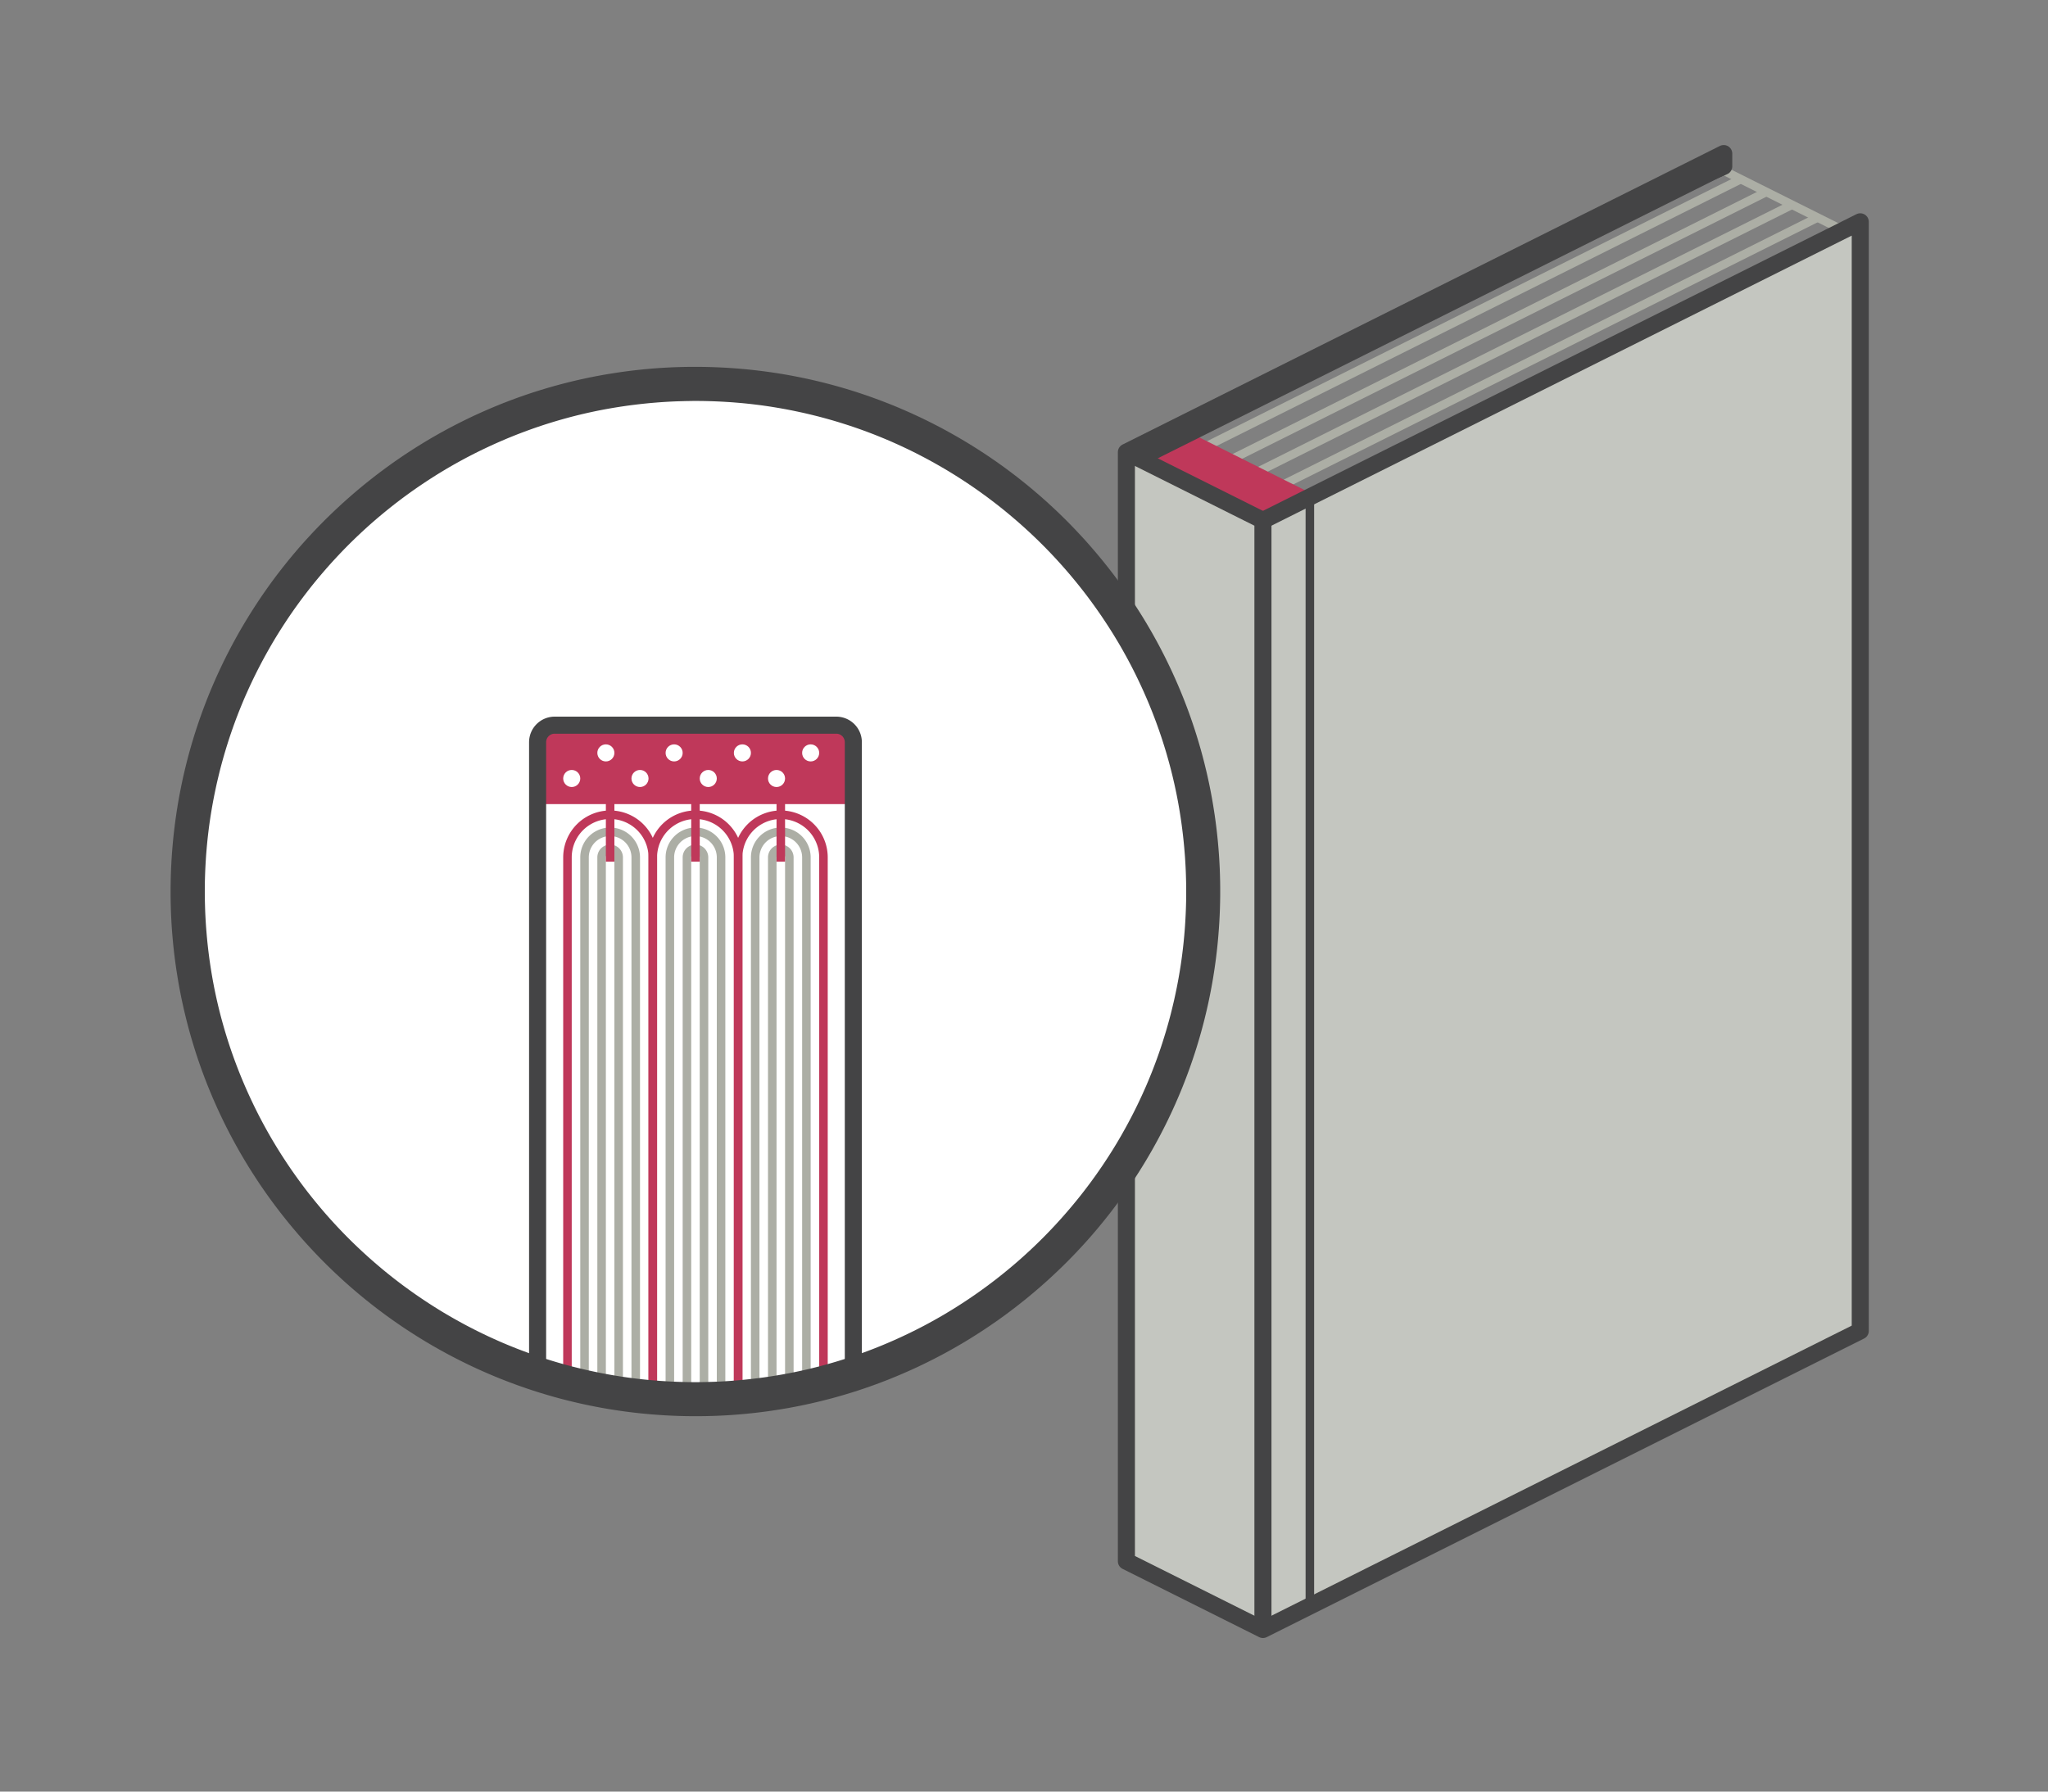<svg viewBox="0 0 240 210" xmlns="http://www.w3.org/2000/svg" fill-rule="evenodd" clip-rule="evenodd" stroke-linejoin="round" stroke-miterlimit="1.414"><rect x="0" y="0" width="240" height="210" fill="#808080" stroke="none"/><path d="M207 22.5l-68 34" fill="none" stroke="#acaea5"/><path d="M216 27l-14-7" fill="none" stroke-linejoin="miter" stroke="#acaea5"/><path d="M210 24l-68 34M204 21l-68 34M213 25.5l-68 34" fill="none" stroke="#acaea5"/><path d="M138 50l-6 3 16 8 6-3-16-8z" fill="#bf385a"/><path d="M148 61l-16-8v130l16 8 70-35V26l-70 35z" fill="#c4c6c0"/><path d="M132 53l2 1 68-34v-2l-70 35z" fill="#444445" stroke-linejoin="miter" stroke="#444445"/><path d="M153.5 58v130" fill="none" stroke="#444445"/><path d="M132 53l16 8v130" fill="none" stroke-width="2" stroke="#444445"/><path d="M195 22.5l7-3V18l-70 35v130l16 8 70-35V26l-70 35" fill="none" stroke-width="2" stroke-linejoin="miter" stroke="#444445"/><circle cx="81.5" cy="104.5" r="59.5" fill="#fff"/><path d="M66.5 161.5v-61a5 5 0 0 1 10 0v62" fill="none" stroke-linejoin="miter" stroke="#bf385a"/><path d="M68.5 161.5v-61a3 3 0 0 1 6 0v62" fill="none" stroke-linejoin="miter" stroke="#acaea5"/><path d="M70.5 162.5v-62a1 1 0 0 1 2 0v63" fill="none" stroke-linejoin="miter" stroke="#acaea5"/><path d="M71.5 94v7M76.5 162.5v-62a5 5 0 0 1 10 0v62" fill="none" stroke-linejoin="miter" stroke="#bf385a"/><path d="M78.5 162.5v-62a3 3 0 0 1 6 0v62" fill="none" stroke-linejoin="miter" stroke="#acaea5"/><path d="M80.5 162.5v-62a1 1 0 0 1 2 0v63" fill="none" stroke-linejoin="miter" stroke="#acaea5"/><path d="M81.5 94v7M86.5 163.5v-63a5 5 0 0 1 10 0v61" fill="none" stroke-linejoin="miter" stroke="#bf385a"/><path d="M88.5 162.5v-62a3 3 0 0 1 6 0v61" fill="none" stroke-linejoin="miter" stroke="#acaea5"/><path d="M63 93.75h37v-7.5l-1-1H64l-1 1v7.5z" fill="#bf385a" stroke-linejoin="miter" stroke="#bf385a"/><circle cx="71" cy="88.25" r="1" fill="#fff"/><circle cx="79" cy="88.25" r="1" fill="#fff"/><circle cx="87" cy="88.25" r="1" fill="#fff"/><circle cx="95" cy="88.25" r="1" fill="#fff"/><circle cx="75" cy="91.25" r="1" fill="#fff"/><circle cx="83" cy="91.25" r="1" fill="#fff"/><circle cx="91" cy="91.25" r="1" fill="#fff"/><circle cx="67" cy="91.25" r="1" fill="#fff"/><path d="M90.5 162.5v-62a1 1 0 0 1 2 0v63" fill="none" stroke-linejoin="miter" stroke="#acaea5"/><path d="M91.5 94v7" fill="none" stroke-linejoin="miter" stroke="#bf385a"/><path d="M63 160V87a2 2 0 0 1 2-2h33a2 2 0 0 1 2 2v73" fill="none" stroke-width="2" stroke-linejoin="miter" stroke="#444445"/><path d="M81.897 43l.397.005.396.006.395.01.395.01.395.015.393.016.393.02.394.02.39.025.393.026.39.03.39.03.39.034.387.035.388.038.387.04.386.043.385.047.386.047.385.05.384.053.383.055.382.057.38.06.38.06.38.065.38.066.377.07.377.07.377.075.376.075.375.078.375.08.373.083.373.086.372.087.37.09.37.09.37.095.367.096.367.098.366.1.365.103.364.105.364.107.362.11.362.11.36.114.36.116.36.118.356.12.357.122.356.124.354.127.353.128.353.13.352.133.35.135.35.136.35.138.347.14.345.144.345.145.345.147.343.15.342.15.34.153.34.155.34.157.338.158.337.162.335.163.335.165.333.167.332.17.33.17.33.172.33.175.327.176.326.18.325.18.323.182.324.184.322.186.32.19.318.188.318.192.316.194.315.195.314.197.313.2.31.2.31.202.31.204.307.206.306.21.305.21.304.21.3.214.302.215.3.216.298.22.296.22.296.222.293.224.293.225.29.228.29.23.29.23.286.232.286.235.284.236.282.237.28.24.28.24.28.243.276.244.275.245.273.248.272.25.27.25.27.252.268.253.266.256.264.257.263.258.262.26.26.263.257.263.257.265.256.267.254.268.252.27.25.27.25.272.247.274.246.276.243.277.242.278.24.28.24.282.238.283.235.284.235.284.232.287.23.29.23.29.227.29.226.292.224.294.223.296.22.296.22.298.216.3.216.3.214.303.212.302.21.305.208.306.206.307.204.31.203.31.2.31.2.313.198.314.196.314.194.318.192.318.19.32.188.32.186.32.184.322.182.324.18.325.18.327.176.327.175.33.173.33.17.33.17.332.167.333.165.335.162.335.16.337.16.338.158.34.155.34.153.34.15.342.15.343.147.345.145.345.143.346.142.35.14.348.135.35.135.35.133.352.13.352.128.354.127.355.124.357.122.356.12.36.118.357.115.36.113.36.11.362.11.362.107.364.105.364.103.365.1.367.098.367.096.37.094.367.09.37.09.37.088.372.085.372.08.373.082.374.078.374.075.375.074.376.07.377.07.378.065.38.064.38.06.38.06.38.058.383.055.383.052.384.05.384.048.384.046.386.042.387.04.388.04.388.034.388.034.39.03.39.03.39.025.39.024.392.02.392.02.394.015.393.014.395.01.395.01.395.005.396.004.397v.794l-.005.397-.006.396-.01.395-.01.395-.015.395-.016.393-.02.394-.02.392-.025.392-.026.39-.03.39-.03.39-.034.39-.035.388-.038.388-.04.387-.043.386-.047.386-.047.384-.05.384-.053.384-.055.383-.057.382-.06.38-.06.38-.065.38-.066.38-.07.377-.07.377-.075.377-.075.376-.078.375-.08.375-.083.373-.086.373-.087.372-.09.37-.09.37-.095.37-.096.367-.098.366-.1.367-.103.365-.105.364-.107.364-.11.362-.11.362-.114.36-.116.36-.118.36-.12.357-.122.356-.124.356-.127.354-.128.354-.13.352-.133.352-.135.35-.136.35-.138.35-.14.347-.144.345-.145.345-.147.345-.15.343-.15.342-.153.34-.155.34-.157.34-.16.338-.16.337-.162.335-.165.335-.168.333-.17.332-.17.33-.172.33-.175.33-.176.326-.18.327-.18.325-.182.324-.184.322-.186.32-.188.32-.19.32-.192.318-.194.317-.195.313-.196.314-.2.313-.2.31-.204.31-.204.31-.206.307-.21.306-.208.305-.212.303-.214.304-.215.3-.216.3-.22.298-.22.296-.222.296-.224.294-.226.292-.227.29-.23.29-.23.29-.232.286-.235.285-.235.285-.238.283-.24.282-.24.28-.242.277-.244.277-.247.275-.248.273-.25.272-.25.27-.25.27-.255.268-.256.266-.257.264-.258.263-.26.262-.263.26-.263.257-.265.257-.267.256-.268.253-.27.253-.27.25-.272.25-.274.247-.276.245-.277.244-.278.243-.28.24-.282.24-.282.237-.284.236-.286.235-.287.232-.29.23-.29.23-.29.228-.293.225-.293.224-.296.223-.296.22-.298.22-.3.216-.3.216-.302.214-.304.21-.305.21-.306.21-.307.206-.31.205-.31.203-.31.2-.313.2-.314.198-.315.196-.316.194-.318.192-.318.19-.32.188-.322.186-.323.184-.322.182-.325.18-.326.18-.328.176-.33.175-.33.173-.33.17-.332.17-.333.166-.335.165-.335.163-.337.162-.338.16-.34.156-.34.155-.34.153-.342.15-.343.15-.345.147-.345.145-.346.143-.35.142-.348.14-.35.135-.35.135-.352.133-.353.13-.353.128-.355.127-.357.124-.357.122-.357.12-.36.118-.36.115-.36.113-.362.11-.362.11-.364.107-.364.105-.365.103-.366.1-.368.098-.37.096-.367.094-.37.092-.37.09-.372.086-.372.085-.373.08-.374.082-.374.078-.375.075-.376.074-.377.07-.378.07-.38.065-.38.064-.38.06-.38.06-.383.058-.383.055-.383.052-.384.05-.385.048-.384.046-.387.042-.388.04-.388.04-.388.034-.39.034-.39.03-.39.03-.39.025-.392.024-.393.02-.392.02-.393.015-.395.014-.395.01-.395.01-.396.005-.397.004h-.794l-.397-.005-.396-.006-.395-.01-.395-.01-.395-.015-.393-.016-.393-.02-.394-.02-.39-.025-.393-.026-.39-.03-.39-.03-.39-.034-.387-.035-.388-.038-.387-.04-.386-.043-.385-.047-.386-.047-.384-.05-.384-.053-.383-.055-.382-.057-.38-.06-.38-.06-.38-.065-.38-.066-.377-.07-.377-.07-.377-.075-.376-.075-.375-.078-.375-.08-.373-.083-.373-.086-.372-.087-.37-.09-.37-.09-.37-.095-.368-.096-.366-.098-.367-.1-.365-.103-.364-.105-.364-.107-.362-.11-.362-.11-.36-.114-.36-.116-.36-.118-.357-.12-.356-.122-.356-.124-.354-.127-.353-.128-.353-.13-.352-.133-.35-.135-.35-.136-.35-.138-.346-.14-.347-.144-.346-.145-.345-.147-.343-.15-.342-.15-.34-.153-.34-.155-.34-.157-.338-.158-.337-.162-.335-.163-.335-.165-.333-.167-.332-.17-.33-.17-.33-.172-.33-.175-.327-.176-.326-.18-.325-.18-.323-.182-.324-.184-.322-.186-.32-.19-.318-.188-.318-.192-.316-.194-.315-.195-.314-.197-.313-.2-.31-.2-.31-.202-.31-.204-.307-.206-.306-.21-.305-.21-.304-.21-.302-.214-.3-.215-.3-.216-.298-.22-.296-.22-.295-.222-.295-.224-.292-.226-.29-.227-.29-.23-.29-.23-.286-.232-.286-.235-.284-.236-.282-.237-.28-.24-.28-.24-.28-.243-.276-.244-.275-.245-.273-.248-.272-.25-.27-.25-.27-.252-.268-.253-.266-.255-.264-.258-.263-.258-.262-.26-.26-.263-.257-.263-.257-.265-.256-.267-.254-.268-.252-.27-.25-.27-.25-.272-.247-.274-.246-.276-.243-.277-.242-.278-.24-.28-.24-.282-.238-.283-.235-.284-.235-.284-.232-.287-.23-.29-.23-.29-.228-.29-.225-.293-.224-.293-.223-.296-.22-.296-.22-.298-.216-.3-.216-.3-.214-.303-.21-.302-.212-.305-.208-.306-.206-.307-.205-.31-.203-.31-.2-.31-.2-.313-.198-.313-.196-.315-.194-.318-.192-.318-.19-.32-.188-.32-.186-.32-.184-.322-.182-.324-.18-.325-.18-.327-.176-.327-.175-.33-.173-.33-.17-.33-.17-.332-.166-.333-.165-.335-.163-.335-.16-.337-.16-.338-.158-.34-.155-.34-.153-.34-.15-.342-.15-.343-.147-.345-.145-.345-.143-.346-.142-.35-.14-.348-.135-.35-.135-.35-.132-.352-.13-.352-.13-.354-.126-.355-.124-.357-.122-.356-.12-.358-.118-.36-.115-.36-.113-.36-.11-.362-.11-.362-.107-.364-.105-.364-.103-.365-.1-.367-.098-.367-.096-.37-.094-.367-.09-.37-.09-.37-.088-.372-.085-.372-.08-.373-.082-.374-.078-.374-.075-.375-.074-.376-.07-.377-.07-.378-.065-.38-.064-.38-.06-.38-.06-.38-.058-.383-.055-.383-.052-.384-.05-.383-.048-.385-.046-.387-.042-.386-.04-.388-.038-.388-.036-.388-.034-.39-.03-.39-.03-.39-.025-.39-.024-.392-.02-.392-.02-.394-.015-.393-.014-.395-.01-.395-.01-.395-.005-.396-.004-.397v-.794l.005-.397.006-.396.01-.395.01-.395.015-.395.016-.393.02-.394.02-.392.025-.39.026-.393.03-.39.03-.39.034-.39.036-.388.038-.387.04-.387.043-.385.047-.387.047-.385.05-.383.053-.384.055-.383.057-.382.06-.38.06-.38.065-.38.066-.38.07-.377.07-.377.075-.377.075-.376.078-.375.08-.375.083-.373.086-.373.087-.372.09-.37.09-.37.095-.37.096-.367.098-.366.1-.367.103-.365.105-.364.107-.364.11-.362.11-.362.114-.36.116-.36.118-.358.12-.36.122-.355.124-.356.127-.354.128-.354.13-.352.133-.352.135-.35.136-.35.138-.35.14-.347.144-.345.145-.345.147-.345.15-.343.15-.342.153-.34.155-.34.157-.34.16-.338.16-.337.162-.335.166-.335.167-.333.17-.332.17-.33.172-.33.175-.33.176-.326.18-.327.18-.325.182-.324.184-.322.186-.32.188-.32.19-.32.192-.318.194-.317.195-.314.196-.313.2-.313.2-.31.203-.31.204-.31.206-.307.208-.306.21-.305.212-.303.214-.304.215-.3.216-.3.22-.298.22-.296.222-.296.224-.293.225-.293.228-.29.23-.29.23-.29.232-.286.235-.285.235-.285.238-.283.24-.282.24-.28.242-.277.244-.277.248-.275.247-.273.25-.272.25-.27.25-.27.255-.268.256-.266.257-.264.258-.263.26-.262.263-.26.263-.257.265-.258.267-.255.268-.253.27-.253.27-.25.272-.25.274-.247.276-.245.277-.244.278-.243.28-.24.282-.24.282-.237.284-.236.286-.235.287-.232.29-.23.29-.23.29-.227.292-.226.295-.224.295-.222.296-.22.298-.22.3-.217.3-.216.302-.214.304-.21.305-.21.306-.21.307-.206.31-.205.31-.203.31-.2.313-.2.314-.198.315-.196.316-.194.318-.192.318-.19.32-.188.322-.186.323-.184.322-.182.325-.18.326-.18.328-.176.33-.175.33-.173.33-.17.332-.17.333-.166.335-.165.335-.163.337-.162.338-.16.34-.156.34-.155.34-.153.342-.15.343-.15.344-.147.345-.145.347-.143.347-.142.348-.14.35-.135.35-.135.352-.133.353-.13.353-.128.355-.127.357-.124.356-.122.358-.12.36-.118.36-.115.36-.113.362-.11.362-.11.364-.107.364-.105.365-.103.367-.1.366-.098.368-.096.37-.094.37-.092.37-.09.37-.086.374-.085.373-.08.374-.082.374-.078.375-.075.376-.074.377-.07.378-.07.38-.065.38-.064.38-.06.38-.06.383-.058.383-.055.384-.052.384-.05.385-.048.384-.046.387-.042.388-.04.388-.04.388-.034.39-.034.39-.03.39-.03.39-.025.392-.024.393-.02.392-.02.393-.015.395-.014.395-.01.395-.01.396-.005.397-.004h.794zm-.77 4l-.37.005-.37.006-.37.01-.37.01-.37.012-.368.015-.37.018-.366.02-.366.022-.366.024-.365.028-.365.03-.364.03-.363.033-.363.037-.362.038-.36.04-.36.043-.36.044-.36.047-.36.048-.357.052-.357.053-.356.056-.356.057-.355.06-.355.062-.353.063-.353.067-.353.068-.35.07-.35.074-.35.075-.35.077-.347.08-.347.08-.347.084-.345.086-.344.087-.344.09-.343.093-.343.094-.34.096-.342.098-.34.1-.338.102-.338.104-.338.107-.336.108-.335.11-.333.113-.334.114-.332.116-.33.118-.33.12-.33.123-.33.124-.327.125-.327.128-.326.13-.325.132-.324.133-.32.136-.323.138-.32.14-.32.14-.32.144-.317.145-.317.146-.316.15-.315.15-.313.152-.314.154-.31.155-.31.158-.31.16-.31.16-.306.165-.307.165-.304.167-.305.17-.303.17-.302.172-.3.173-.3.176-.297.18-.297.178-.296.18-.295.184-.293.184-.292.187-.29.188-.29.19-.29.192-.287.193-.287.194-.285.196-.282.198-.283.2-.28.2-.28.204-.28.204-.277.206-.277.21-.274.208-.273.21-.272.214-.27.214-.27.216-.268.217-.267.22-.266.22-.265.222-.263.223-.262.225-.26.227-.26.228-.257.23-.255.232-.255.233-.253.234-.252.236-.25.237-.25.24-.247.24-.246.24-.244.245-.244.244-.242.247-.24.248-.24.25-.236.25-.236.252-.234.253-.233.254-.232.257-.23.257-.228.26-.227.26-.225.262-.224.263-.223.264-.22.265-.22.267-.217.268-.216.27-.214.27-.213.273-.21.273-.21.276-.208.276-.208.277-.204.28-.203.28-.202.28-.2.283-.198.283-.196.286-.195.286-.194.288-.19.29-.19.29-.187.29-.186.292-.185.293-.183.295-.182.296-.18.297-.177.298-.174.3-.175.3-.17.302-.17.303-.17.304-.167.303-.165.307-.163.307-.162.308-.16.31-.158.31-.156.31-.155.314-.152.312-.15.315-.15.316-.146.317-.145.317-.143.32-.143.32-.14.32-.136.322-.135.322-.133.324-.132.324-.13.326-.127.327-.126.327-.124.33-.122.33-.12.33-.117.33-.116.333-.114.334-.112.334-.11.336-.107.336-.106.337-.104.337-.103.34-.1.338-.097.34-.096.342-.094.342-.092.342-.09.344-.086.345-.086.346-.083.347-.082.347-.08.347-.076.35-.075.35-.073.35-.072.35-.068.352-.067.352-.064.353-.063.354-.06.354-.058.356-.057.357-.053.356-.052.358-.05.36-.046.36-.044.36-.043.36-.04.36-.038.362-.035.363-.034.363-.03.364-.03.365-.027.365-.023.366-.022.366-.02.368-.018.367-.015.367-.013.37-.01.37-.01.37-.005.37-.004.37v.745l.005.37.006.372.01.37.01.37.012.37.015.367.018.368.02.368.022.366.024.366.028.365.03.365.03.364.034.363.035.363.038.36.04.363.043.36.044.36.047.36.048.36.052.357.053.356.056.357.057.356.06.355.062.355.063.353.067.353.068.353.07.35.074.35.075.35.077.35.08.347.08.347.084.347.086.345.087.344.09.344.093.343.094.343.096.34.097.342.1.34.103.338.104.338.106.338.108.336.11.335.113.333.114.334.116.332.118.33.12.33.123.33.124.33.126.327.127.327.13.326.132.324.133.324.136.323.138.323.14.32.14.32.144.32.145.317.146.317.15.316.15.315.152.313.154.314.155.31.158.312.16.31.162.307.163.307.165.306.167.305.17.305.17.303.17.3.176.302.175.3.18.297.178.297.18.296.184.295.185.293.186.292.188.29.19.29.19.29.195.288.194.286.195.285.2.282.198.283.202.28.203.28.204.28.207.277.206.276.21.276.21.273.214.272.214.27.216.27.217.268.22.267.22.266.222.265.223.263.225.262.227.26.23.26.228.256.232.257.233.254.234.253.236.252.237.25.24.25.24.247.24.246.245.244.244.244.247.242.248.24.25.24.25.236.252.236.253.234.255.233.255.232.258.23.26.228.26.227.262.225.263.224.264.223.265.22.267.22.268.217.27.216.27.214.273.213.273.21.275.21.278.21.277.205.28.204.28.203.28.202.283.2.283.197.286.197.287.195.287.193.29.192.29.19.29.187.292.187.293.184.295.183.296.182.297.18.298.177.3.175.3.173.302.173.303.17.304.17.303.167.307.165.307.164.308.16.31.16.31.16.31.155.314.155.312.152.315.15.316.15.317.146.317.145.32.143.32.143.32.14.322.136.32.135.325.133.325.132.326.13.327.128.328.125.33.124.33.122.33.12.33.117.333.116.334.114.334.112.336.11.336.107.337.107.337.104.34.102.338.1.34.097.342.096.342.094.342.092.344.09.345.086.346.086.347.083.347.082.348.08.35.076.348.075.35.073.35.072.353.068.352.067.353.064.354.063.354.06.356.058.356.057.357.053.358.052.36.05.36.046.36.044.36.043.36.04.362.038.363.036.363.032.364.03.365.03.365.027.366.023.366.022.367.02.37.018.368.015.368.013.37.01.37.01.37.005.372.004h.744l.37-.005.372-.006.37-.01.37-.01.37-.012.367-.015.37-.018.366-.02.366-.022.366-.024.365-.028.365-.03.364-.03.363-.033.363-.037.362-.038.36-.04.36-.043.36-.044.36-.047.36-.048.357-.052.357-.053.356-.056.356-.057.354-.06.355-.062.353-.063.353-.067.353-.068.35-.07.35-.074.35-.075.35-.077.347-.08.347-.08.347-.084.345-.086.344-.087.344-.09.343-.093.343-.094.34-.096.342-.098.34-.1.338-.102.338-.105.338-.106.336-.108.335-.11.333-.113.334-.114.332-.116.33-.118.33-.12.33-.123.33-.124.327-.125.327-.128.326-.13.324-.132.324-.133.323-.136.323-.138.32-.14.32-.14.32-.144.317-.145.317-.146.316-.15.315-.15.313-.152.314-.154.31-.155.31-.158.31-.16.31-.16.306-.165.307-.165.304-.167.305-.17.303-.17.302-.172.3-.173.3-.176.297-.18.297-.178.296-.18.295-.184.293-.184.292-.187.292-.188.29-.19.288-.192.288-.193.286-.194.285-.195.282-.198.283-.2.28-.202.28-.203.28-.204.277-.207.276-.206.275-.21.274-.21.272-.214.27-.214.27-.216.268-.217.267-.22.266-.22.265-.222.263-.223.262-.225.26-.227.26-.228.257-.23.256-.232.254-.233.254-.234.252-.236.25-.237.25-.24.247-.24.246-.242.244-.243.244-.244.242-.247.24-.248.24-.25.236-.25.236-.25.234-.255.233-.255.232-.256.23-.257.228-.26.227-.26.225-.262.224-.263.223-.264.22-.265.22-.267.217-.268.216-.27.214-.27.213-.273.21-.274.21-.274.208-.278.208-.277.204-.28.203-.28.202-.28.2-.283.197-.283.197-.286.196-.287.192-.287.192-.29.19-.29.187-.29.187-.292.184-.293.183-.295.182-.296.18-.297.177-.298.174-.3.175-.3.17-.302.17-.303.17-.304.167-.304.165-.306.163-.307.162-.308.16-.31.158-.31.156-.31.155-.314.152-.312.15-.315.15-.316.146-.317.145-.317.143-.32.143-.32.14-.32.136-.322.135-.322.133-.324.132-.324.13-.326.128-.327.125-.327.124-.33.122-.33.12-.33.117-.33.116-.333.114-.334.112-.334.11-.336.107-.336.106-.337.104-.337.103-.34.1-.338.097-.34.096-.342.094-.342.092-.342.09-.344.086-.345.086-.346.083-.347.082-.347.08-.347.076-.35.075-.35.073-.35.072-.35.068-.352.067-.352.064-.353.063-.354.06-.354.058-.356.057-.357.053-.356.052-.358.05-.36.046-.36.044-.36.043-.36.04-.36.038-.362.035-.363.034-.363.03-.364.03-.365.027-.365.023-.366.022-.366.02-.368.018-.367.015-.367.013-.37.01-.37.01-.37.005-.37.004-.37v-.745l-.005-.37-.006-.372-.01-.37-.01-.37-.012-.37-.015-.367-.018-.368-.02-.368-.022-.366-.024-.366-.028-.365-.03-.365-.03-.364-.034-.363-.035-.363-.038-.36-.04-.363-.043-.36-.044-.36-.047-.36-.048-.36-.052-.357-.053-.356-.056-.357-.057-.356-.06-.355-.062-.355-.063-.353-.067-.353-.068-.353-.07-.35-.074-.35-.075-.35-.077-.35-.08-.347-.08-.347-.084-.347-.086-.345-.087-.344-.09-.344-.093-.343-.094-.343-.096-.34-.097-.342-.1-.34-.103-.338-.104-.338-.106-.338-.108-.336-.11-.335-.113-.333-.114-.334-.116-.332-.118-.33-.12-.33-.123-.33-.124-.33-.125-.327-.128-.327-.13-.326-.132-.324-.133-.324-.136-.323-.138-.323-.14-.32-.14-.32-.144-.32-.145-.317-.146-.317-.15-.316-.15-.315-.152-.313-.154-.314-.155-.31-.158-.312-.16-.31-.162-.307-.163-.307-.165-.307-.167-.304-.17-.305-.17-.303-.17-.3-.176-.302-.175-.3-.18-.297-.178-.297-.18-.296-.184-.295-.184-.293-.187-.292-.188-.29-.19-.29-.192-.29-.192-.287-.195-.287-.196-.285-.198-.282-.2-.283-.2-.28-.204-.28-.204-.28-.207-.277-.206-.277-.21-.273-.21-.274-.214-.272-.214-.27-.216-.27-.217-.268-.22-.267-.22-.266-.222-.265-.223-.263-.225-.262-.227-.26-.23-.26-.228-.256-.232-.256-.233-.255-.234-.254-.236-.252-.237-.25-.24-.25-.24-.247-.24-.246-.245-.244-.244-.243-.247-.243-.248-.24-.25-.24-.25-.236-.25-.236-.255-.234-.254-.233-.256-.232-.258-.23-.26-.228-.26-.227-.262-.225-.263-.224-.264-.223-.265-.22-.267-.22-.268-.217-.27-.216-.27-.214-.273-.213-.274-.21-.275-.21-.276-.208-.277-.208-.28-.204-.28-.203-.28-.202-.283-.2-.283-.198-.286-.196-.286-.195-.288-.193-.29-.192-.288-.19-.292-.187-.292-.187-.293-.184-.295-.183-.296-.182-.297-.18-.298-.177-.3-.175-.3-.173-.302-.173-.303-.17-.304-.17-.303-.167-.307-.165-.307-.164-.308-.16-.31-.16-.31-.16-.31-.155-.314-.155-.312-.152-.315-.15-.316-.15-.317-.146-.317-.145-.32-.143-.32-.143-.32-.14-.322-.136-.322-.135-.324-.133-.324-.132-.326-.13-.327-.128-.328-.125-.33-.124-.33-.122-.33-.12-.33-.117-.333-.116-.334-.114-.334-.112-.336-.11-.336-.107-.337-.106-.337-.105-.34-.102-.338-.1-.34-.097-.342-.096-.342-.094-.342-.092-.344-.09-.345-.086-.346-.086-.347-.083-.347-.082-.348-.08-.348-.076-.35-.075-.35-.073-.35-.072-.353-.068-.352-.067-.353-.064-.355-.063-.354-.06-.356-.058-.356-.057-.357-.053-.358-.052-.36-.05-.36-.046-.36-.044-.36-.043-.36-.04-.362-.038-.363-.036-.363-.032-.364-.03-.365-.03-.365-.027-.366-.023-.366-.022-.367-.02-.37-.018-.367-.015-.37-.013-.37-.01-.37-.01-.37-.005-.37-.004h-.745z" fill="#444445"/></svg>